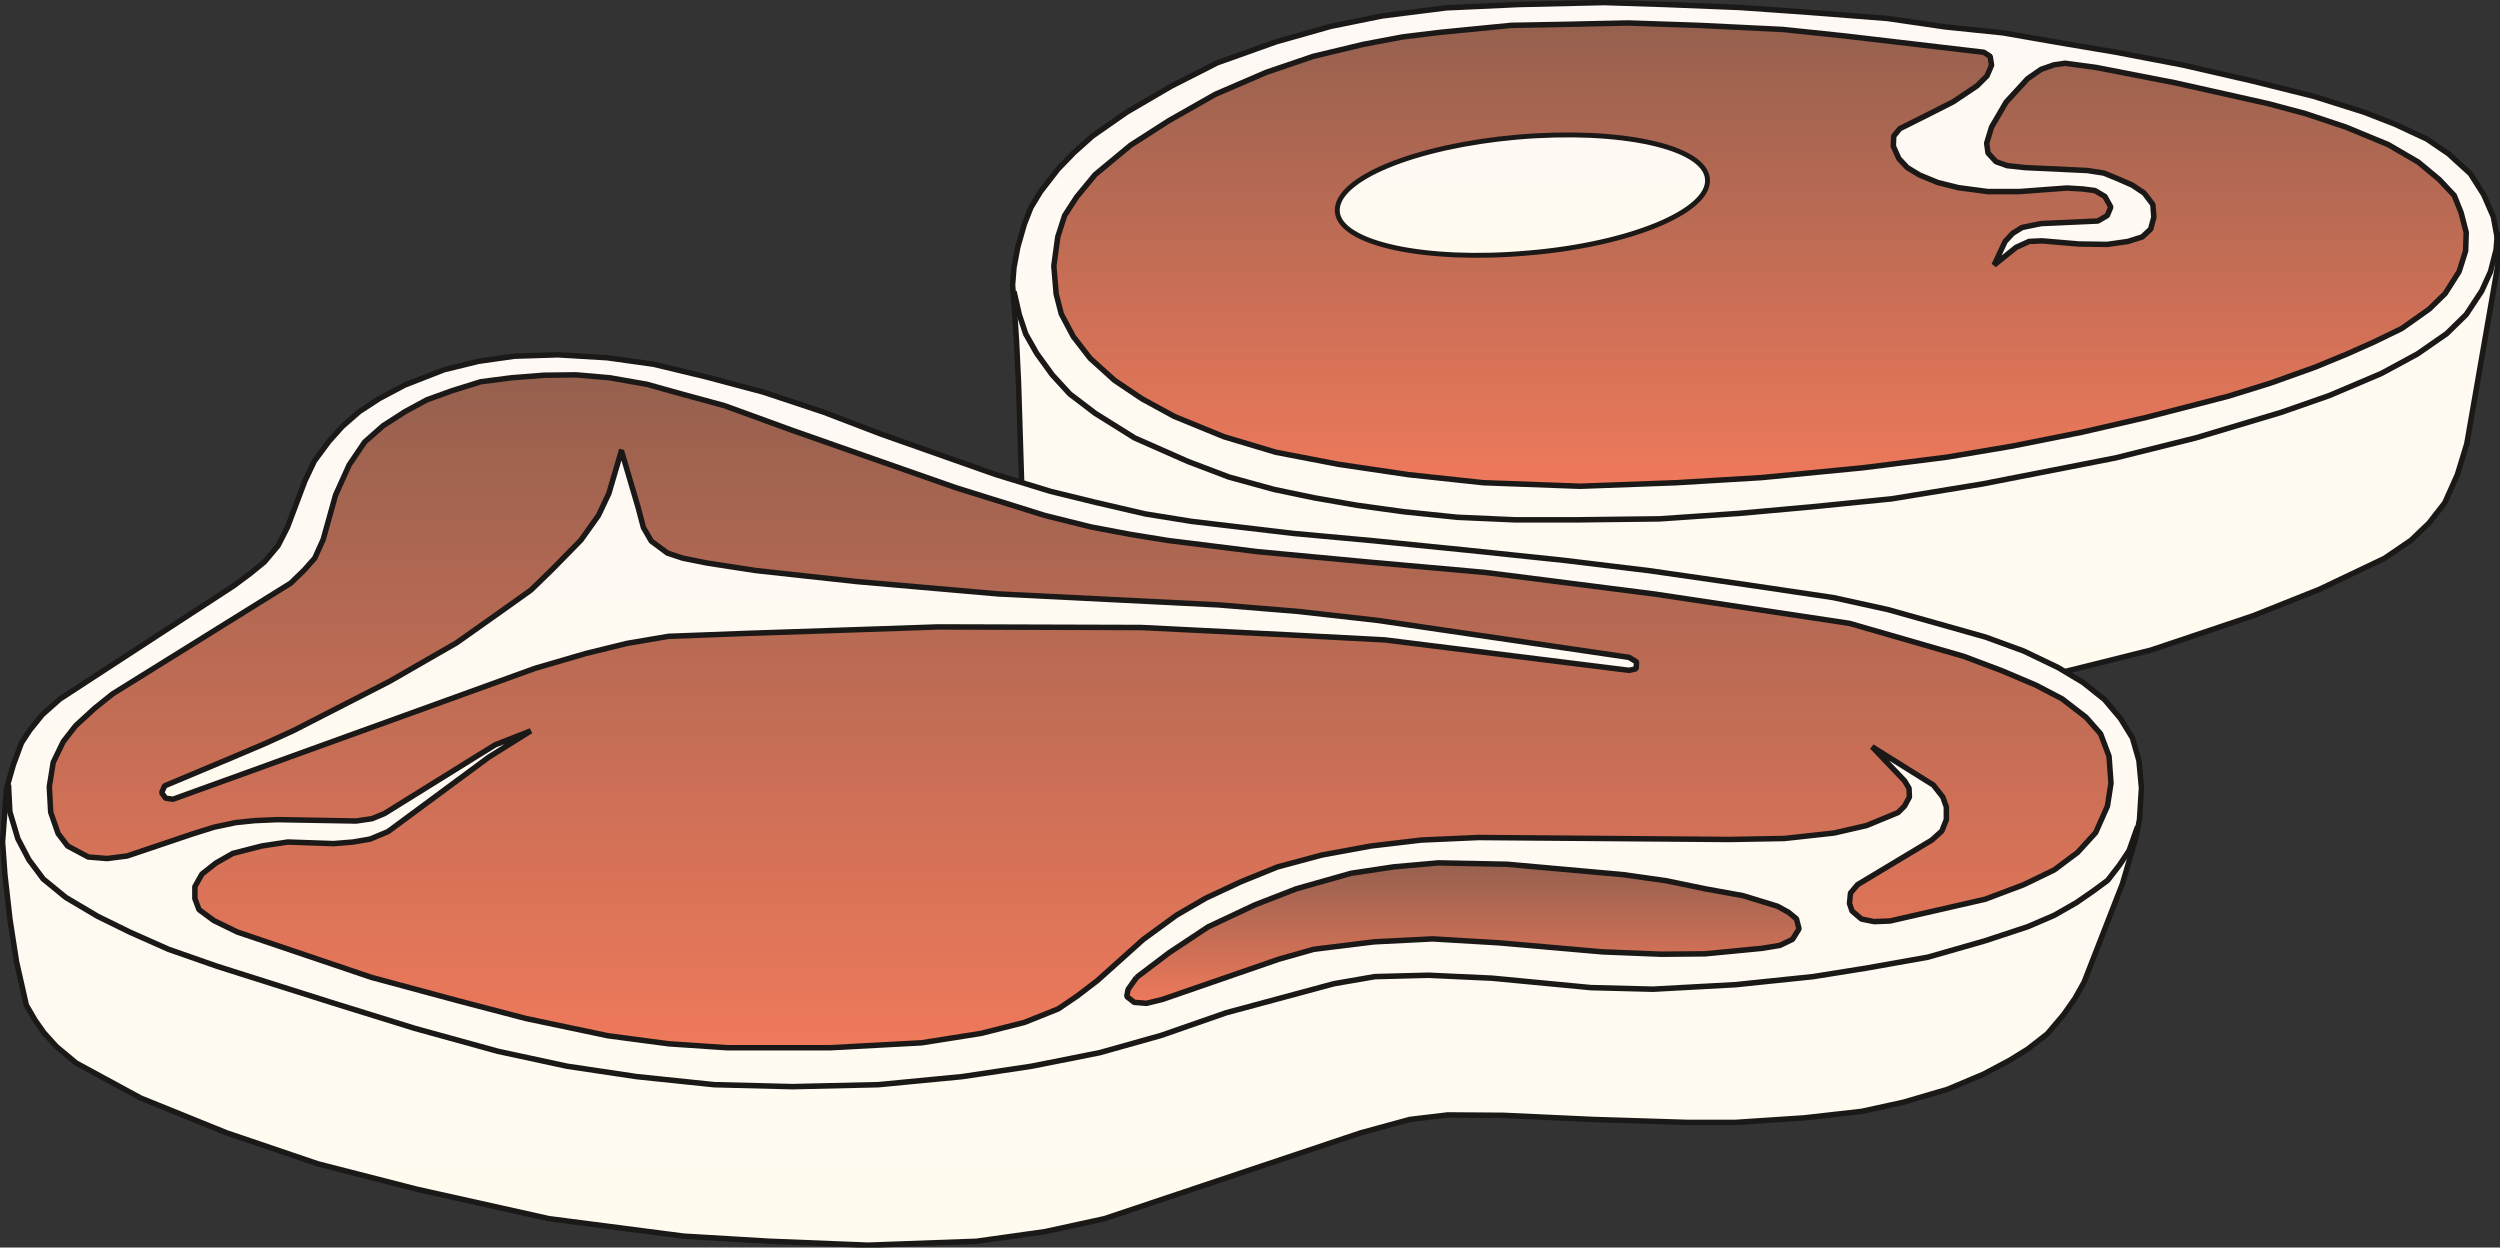 <svg xmlns="http://www.w3.org/2000/svg" xml:space="preserve" width="480.945" height="240" fill-rule="evenodd" stroke-linejoin="round" stroke-width="28.222" preserveAspectRatio="xMidYMid" version="1.2" viewBox="0 0 12725 6350"><rect x="0" y="0" width="12725" height="6350" fill="#333333" stroke="none"/><defs class="ClipPathGroup"><clipPath id="a" clipPathUnits="userSpaceOnUse"><path d="M0 0h12725v6350H0z"/></clipPath></defs><g class="SlideGroup"><g class="Slide" clip-path="url(#a)"><g class="Page"><g class="com.sun.star.drawing.PolyPolygonShape"><path fill="none" d="M5140-1h7589v3622H5140z" class="BoundingBox"/><defs><linearGradient id="b" x1="8934" x2="8934" y1="3605" y2="12" gradientUnits="userSpaceOnUse"><stop offset="0" style="stop-color:#fffbef"/><stop offset="1" style="stop-color:#fff9f5"/></linearGradient></defs><path d="m5369 2836-83-86-39-59-25-74-20-99-18-577-10-205-13-198-7-87 7-89 20-106 33-115 33-84 49-81 89-115 81-84 94-84 175-122 226-132 234-119 300-107 279-79 262-53 325-41 371-17 434-10 312 10 376 15 329 23 424 33 295 43 292 30 310 54 256 43 346 66 353 81 317 79 257 81 157 61 163 76 109 74 112 102 68 107 49 112 23 125v122l-158 909-48 157-64 143-81 104-91 87-135 92-330 157-338 135-521 175-457 114-406 69-303 45-315 34-559 27-643 8-787-46-590-86-304-61-333-109-290-125-241-124-234-132-117-87Z" style="fill:url(#b)"/><path fill="none" stroke="#1B1918" stroke-linejoin="bevel" stroke-width="28" d="m5369 2836-83-86-39-59-25-74-20-99-18-577-10-205-13-198-7-87 7-89 20-106 33-115 33-84 49-81 89-115 81-84 94-84 175-122 226-132 234-119 300-107 279-79 262-53 325-41 371-17 434-10 312 10 376 15 329 23 424 33 295 43 292 30 310 54 256 43 346 66 353 81 317 79 257 81 157 61 163 76 109 74 112 102 68 107 49 112 23 125v122l-158 909-48 157-64 143-81 104-91 87-135 92-330 157-338 135-521 175-457 114-406 69-303 45-315 34-559 27-643 8-787-46-590-86-304-61-333-109-290-125-241-124-234-132-117-87Z"/></g><g class="com.sun.star.drawing.PolyPolygonShape"><path fill="none" d="M5350 103h7218v2387H5350z" class="BoundingBox"/><defs><linearGradient id="c" x1="8958" x2="8958" y1="2475" y2="117" gradientUnits="userSpaceOnUse"><stop offset="0" style="stop-color:#ef795b"/><stop offset="1" style="stop-color:#95604e"/></linearGradient></defs><path d="m6446 368-260 112-236 134-195 125-181 150-94 114-61 94-35 109-20 148 12 143 26 101 61 115 86 111 124 112 140 94 163 89 254 104 264 79 317 61 358 53 381 41 493 18 490-18 433-26 516-50 427-54 332-56 356-71 330-76 414-107 219-68 226-81 160-66 137-61 142-69 140-99 81-79 71-112 33-105 3-94-26-101-35-87-76-81-107-89-153-89-215-89-204-68-190-51-478-107-401-78-157-21-56 8-66 23-69 48-109 119-74 127-25 82 7 50 41 44 56 20 91 10 318 15 84 13 68 28 76 33 61 41 44 58 5 64-16 61-43 40-73 23-105 15-144-2-188-16-66 3-66 30-112 90 56-120 38-41 48-30 48-10 49-10 289-13 48-28 18-43-30-54-51-30-61-8-81-5-242 18h-162l-150-20-104-26-92-38-63-38-43-46-28-63 2-51 31-38 142-71 130-66 121-81 51-51 23-54-7-45-33-21-707-83-315-33-430-21-358-12-323 7-271 5-366 36-188 23-201 38-254 61-238 81Z" style="fill:url(#c)"/><path fill="none" stroke="#1B1918" stroke-linejoin="bevel" stroke-width="28" d="m6446 368-260 112-236 134-195 125-181 150-94 114-61 94-35 109-20 148 12 143 26 101 61 115 86 111 124 112 140 94 163 89 254 104 264 79 317 61 358 53 381 41 493 18 490-18 433-26 516-50 427-54 332-56 356-71 330-76 414-107 219-68 226-81 160-66 137-61 142-69 140-99 81-79 71-112 33-105 3-94-26-101-35-87-76-81-107-89-153-89-215-89-204-68-190-51-478-107-401-78-157-21-56 8-66 23-69 48-109 119-74 127-25 82 7 50 41 44 56 20 91 10 318 15 84 13 68 28 76 33 61 41 44 58 5 64-16 61-43 40-73 23-105 15-144-2-188-16-66 3-66 30-112 90 56-120 38-41 48-30 48-10 49-10 289-13 48-28 18-43-30-54-51-30-61-8-81-5-242 18h-162l-150-20-104-26-92-38-63-38-43-46-28-63 2-51 31-38 142-71 130-66 121-81 51-51 23-54-7-45-33-21-707-83-315-33-430-21-358-12-323 7-271 5-366 36-188 23-201 38-254 61-238 81Z"/></g><g fill="none" class="com.sun.star.drawing.PolyLineShape"><path d="M5160 1178h7555v1470H5160z" class="BoundingBox"/><path stroke="#1B1918" d="m5161 1483 27 118 33 99 56 99 79 109 89 97 130 99 200 125 272 120 208 79 229 63 206 43 218 38 239 33 272 28 294 13h305l429-5 407-28 366-33 409-41 463-76 675-132 409-102 435-130 246-86 264-112 183-99 150-104 99-97 79-120 45-99 28-110 8-93"/></g><g class="com.sun.star.drawing.ClosedBezierShape"><path fill="none" d="M6794 674h1912v640H6794z" class="BoundingBox"/><defs><linearGradient id="d" x1="7749" x2="7749" y1="1298" y2="687" gradientUnits="userSpaceOnUse"><stop offset="0" style="stop-color:#fffbef"/><stop offset="1" style="stop-color:#fff9f5"/></linearGradient></defs><path d="m8691 911 1 16-3 15-4 15-7 16-10 15-11 15-29 30-38 30-45 28-52 28-59 26-136 48-158 41-175 32-189 22-191 11-178-1-163-13-143-24-63-15-56-18-49-20-42-22-34-24-14-13-12-13-9-14-7-14-5-15-3-15v-15l3-16 4-16 7-15 10-16 11-15 29-30 38-30 45-28 52-28 59-26 136-48 157-41 175-33 189-23 191-10 179 1 163 13 143 24 62 16 57 18 49 20 42 22 34 25 14 12 11 14 10 14 7 14 5 15 2 15Z" style="fill:url(#d)"/><path fill="none" stroke="#1B1918" stroke-linejoin="bevel" stroke-width="25" d="M8691 911c15 164-396 334-915 377-522 46-956-48-969-210-14-167 396-334 915-380 522-45 956 48 969 213Z"/></g><g class="com.sun.star.drawing.PolyPolygonShape"><path fill="none" d="M-1 1792h10916v4561H-1z" class="BoundingBox"/><defs><linearGradient id="e" x1="5456" x2="5456" y1="6338" y2="1806" gradientUnits="userSpaceOnUse"><stop offset="0" style="stop-color:#fffbef"/><stop offset="1" style="stop-color:#fff9f5"/></linearGradient></defs><path d="m5830 2616-254-59-229-56-280-86-584-206-290-111-307-102-297-79-262-63-236-33-251-15-221 7-183 26-176 43-200 78-130 69-101 66-87 76-68 76-74 100-48 101-89 236-48 94-69 82-71 58-86 64-884 576-89 79-64 79-43 66-41 111-35 122-20 271 12 167 26 229 33 213 50 221 44 76 45 64 64 71 101 84 328 178 437 177 465 158 503 129 673 150 686 89 436 26 503 20 552-20 348-49 303-66 1305-437 249-68 193-23 282 2 457 21 478 15h249l348-23 292-33 211-46 226-66 185-78 130-69 94-58 99-77 84-99 58-83 46-82 195-500 69-236 18-92 10-161-13-139-33-115-61-99-81-96-109-87-127-76-175-84-194-71-251-71-246-69-277-61-424-63-513-74-437-53-486-51-477-48-414-38-305-36-211-25-236-38Z" style="fill:url(#e)"/><path fill="none" stroke="#1B1918" stroke-linejoin="bevel" stroke-width="28" d="m5830 2616-254-59-229-56-280-86-584-206-290-111-307-102-297-79-262-63-236-33-251-15-221 7-183 26-176 43-200 78-130 69-101 66-87 76-68 76-74 100-48 101-89 236-48 94-69 82-71 58-86 64-884 576-89 79-64 79-43 66-41 111-35 122-20 271 12 167 26 229 33 213 50 221 44 76 45 64 64 71 101 84 328 178 437 177 465 158 503 129 673 150 686 89 436 26 503 20 552-20 348-49 303-66 1305-437 249-68 193-23 282 2 457 21 478 15h249l348-23 292-33 211-46 226-66 185-78 130-69 94-58 99-77 84-99 58-83 46-82 195-500 69-236 18-92 10-161-13-139-33-115-61-99-81-96-109-87-127-76-175-84-194-71-251-71-246-69-277-61-424-63-513-74-437-53-486-51-477-48-414-38-305-36-211-25-236-38Z"/></g><g class="com.sun.star.drawing.PolyPolygonShape"><path fill="none" d="M236 1894h10524v3455H236z" class="BoundingBox"/><defs><linearGradient id="f" x1="5498" x2="5498" y1="5332" y2="1907" gradientUnits="userSpaceOnUse"><stop offset="0" style="stop-color:#ef795b"/><stop offset="1" style="stop-color:#95604e"/></linearGradient></defs><path d="m2300 1989-127 46-111 60-112 72-94 83-79 117-69 153-63 226-43 95-54 61-68 66-907 564-91 73-97 89-63 81-51 105-20 124 7 130 38 109 48 63 105 56 96 8 102-13 338-114 106-33 109-23 97-10 114-5 402 7 81-12 63-26 478-297 86-53 181-71-214 134-513 379-91 38-87 15-99 8-233-8-132 20-148 38-86 49-71 56-36 64v61l21 56 76 56 119 58 683 231 445 120 340 89 418 88 310 41 297 20h523l467-25 303-48 221-56 172-69 97-66 102-78 233-209 170-124 150-87 178-83 185-75 227-61 251-46 254-30 292-13 1276 10 280-5 254-28 165-38 160-66 33-33 25-46-2-45-23-38-165-173 312 195 48 61 18 51v64l-23 58-51 46-378 227-36 43-5 53 13 38 48 41 64 13 81-3 485-111 196-74 155-75 119-89 92-101 60-135 18-117-10-137-43-114-74-84-122-94-132-69-172-73-196-74-582-168-990-149-862-110-595-53-566-53-457-57-191-31-201-38-233-58-455-142-457-160-384-135-335-122-213-58-183-51-188-33-173-15-163 2-165 13-155 20-148 46Z" style="fill:url(#f)"/><path fill="none" stroke="#1B1918" stroke-linejoin="bevel" stroke-width="28" d="m2300 1989-127 46-111 60-112 72-94 83-79 117-69 153-63 226-43 95-54 61-68 66-907 564-91 73-97 89-63 81-51 105-20 124 7 130 38 109 48 63 105 56 96 8 102-13 338-114 106-33 109-23 97-10 114-5 402 7 81-12 63-26 478-297 86-53 181-71-214 134-513 379-91 38-87 15-99 8-233-8-132 20-148 38-86 49-71 56-36 64v61l21 56 76 56 119 58 683 231 445 120 340 89 418 88 310 41 297 20h523l467-25 303-48 221-56 172-69 97-66 102-78 233-209 170-124 150-87 178-83 185-75 227-61 251-46 254-30 292-13 1276 10 280-5 254-28 165-38 160-66 33-33 25-46-2-45-23-38-165-173 312 195 48 61 18 51v64l-23 58-51 46-378 227-36 43-5 53 13 38 48 41 64 13 81-3 485-111 196-74 155-75 119-89 92-101 60-135 18-117-10-137-43-114-74-84-122-94-132-69-172-73-196-74-582-168-990-149-862-110-595-53-566-53-457-57-191-31-201-38-233-58-455-142-457-160-384-135-335-122-213-58-183-51-188-33-173-15-163 2-165 13-155 20-148 46Z"/></g><g class="com.sun.star.drawing.PolyPolygonShape"><path fill="none" d="M5721 4378h3451v744H5721z" class="BoundingBox"/><defs><linearGradient id="g" x1="7446" x2="7446" y1="5106" y2="4391" gradientUnits="userSpaceOnUse"><stop offset="0" style="stop-color:#ef795b"/><stop offset="1" style="stop-color:#95604e"/></linearGradient></defs><path d="m5785 4975 165-125 199-132 238-112 211-82 279-79 219-33 226-20 349 7 257 23 335 30 218 31 198 41 193 35 176 54 56 31 40 33 13 51-33 53-64 31-91 15-290 28-223 2-300-12-526-46-338-20-298 15-307 38-180 51-590 204-81 20-63-5-38-30 7-36 43-61Z" style="fill:url(#g)"/><path fill="none" stroke="#1B1918" stroke-linejoin="bevel" stroke-width="28" d="m5785 4975 165-125 199-132 238-112 211-82 279-79 219-33 226-20 349 7 257 23 335 30 218 31 198 41 193 35 176 54 56 31 40 33 13 51-33 53-64 31-91 15-290 28-223 2-300-12-526-46-338-20-298 15-307 38-180 51-590 204-81 20-63-5-38-30 7-36 43-61Z"/></g><g fill="none" class="com.sun.star.drawing.PolyLineShape"><path d="M42 3992h10840v1541H42z" class="BoundingBox"/><path stroke="#1B1918" d="m43 3993 7 139 41 137 56 107 73 98 115 94 162 96 165 81 196 87 246 86 584 185 422 131 424 117 352 76 355 53 394 41 399 10 437-10 426-41 354-53 347-69 313-88 330-115 549-148 208-36 272-7 325 15 503 48 316 8 421-23 394-41 269-43 315-56 290-83 218-72 135-58 112-64 84-58 76-56 61-79 48-72 43-122"/></g><g class="com.sun.star.drawing.PolyPolygonShape"><path fill="none" d="M809 2280h7536v1803H809z" class="BoundingBox"/><defs><linearGradient id="h" x1="4576" x2="4576" y1="4068" y2="2294" gradientUnits="userSpaceOnUse"><stop offset="0" style="stop-color:#fffbef"/><stop offset="1" style="stop-color:#fff9f5"/></linearGradient></defs><path d="m3163 2294 86 292 26 99 40 69 82 61 78 26 125 25 246 38 513 56 722 63 1122 56 403 33 408 46 1278 188 38 23-2 35-36 8-1244-155-478-25-760-38-1034-3-531 18-447 15-396 15-211 36-208 51-260 76-1842 666-38-5-20-28 15-35 350-147 158-67 145-66 492-252 341-196 236-167 143-102 107-104 147-150 89-125 53-112 64-218Z" style="fill:url(#h)"/><path fill="none" stroke="#1B1918" stroke-linejoin="bevel" stroke-width="28" d="m3163 2294 86 292 26 99 40 69 82 61 78 26 125 25 246 38 513 56 722 63 1122 56 403 33 408 46 1278 188 38 23-2 35-36 8-1244-155-478-25-760-38-1034-3-531 18-447 15-396 15-211 36-208 51-260 76-1842 666-38-5-20-28 15-35 350-147 158-67 145-66 492-252 341-196 236-167 143-102 107-104 147-150 89-125 53-112 64-218Z"/></g></g></g></g></svg>
